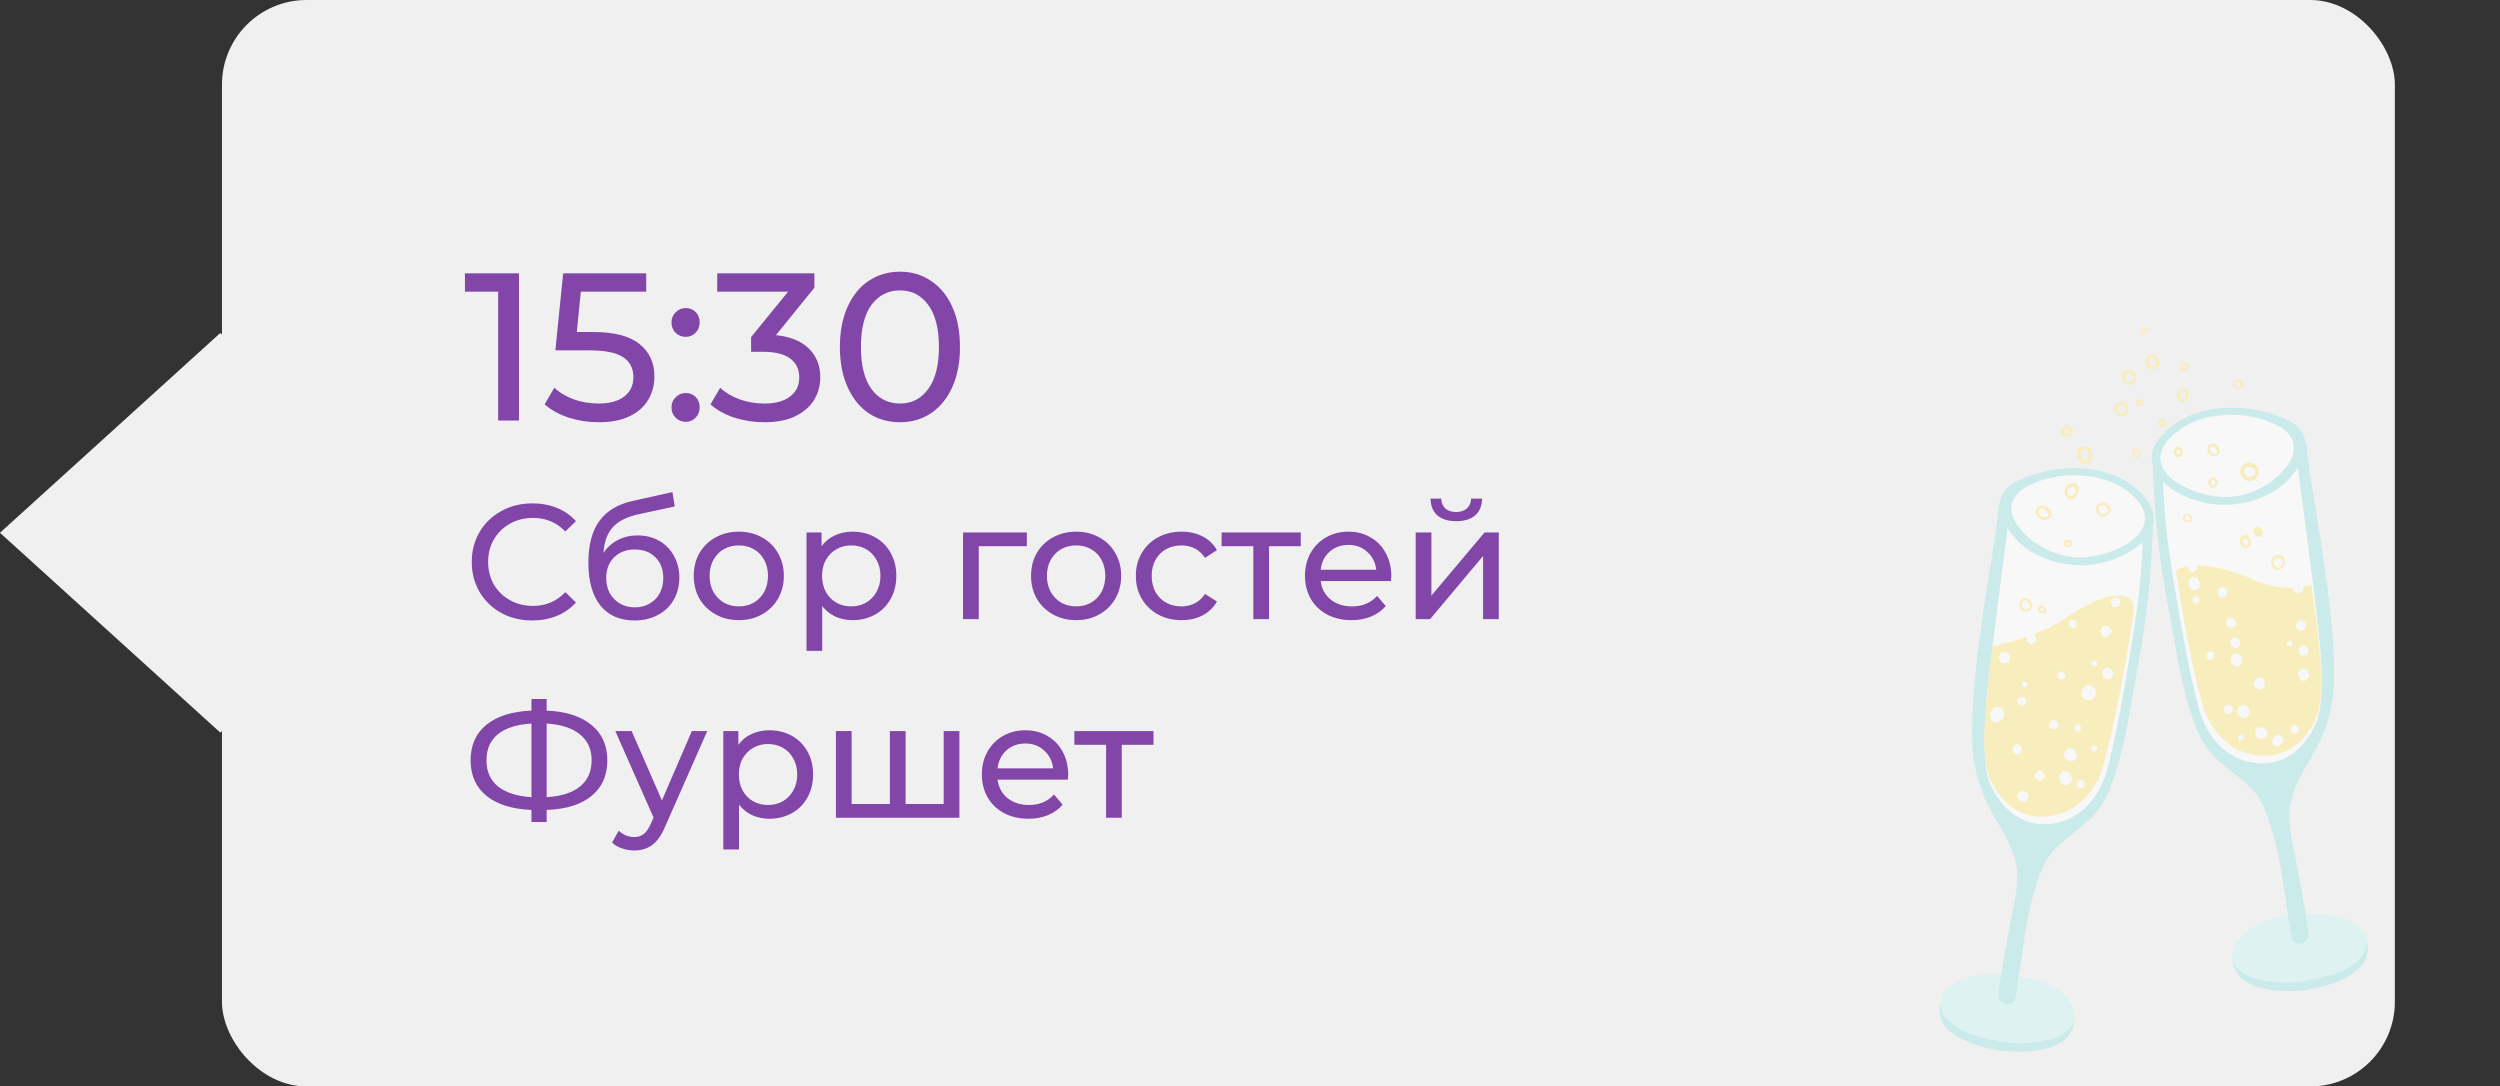 <?xml version="1.0" encoding="UTF-8"?> <svg xmlns="http://www.w3.org/2000/svg" width="214" height="93" viewBox="0 0 214 93" fill="none"><rect x="0" y="0" width="214" height="93" fill="#333333" stroke="none"/> <rect x="19" width="186" height="93" rx="7.247" fill="#F0F0F0"></rect> <path d="M44.424 23.4V36H42.642V24.966H39.798V23.4H44.424ZM50.78 28.422C52.58 28.422 53.9 28.764 54.74 29.448C55.592 30.12 56.018 31.044 56.018 32.22C56.018 32.964 55.838 33.636 55.478 34.236C55.13 34.824 54.596 35.292 53.876 35.64C53.168 35.976 52.292 36.144 51.248 36.144C50.36 36.144 49.502 36.012 48.674 35.748C47.846 35.472 47.162 35.094 46.622 34.614L47.45 33.192C47.882 33.6 48.434 33.93 49.106 34.182C49.778 34.422 50.486 34.542 51.23 34.542C52.178 34.542 52.91 34.344 53.426 33.948C53.954 33.54 54.218 32.988 54.218 32.292C54.218 31.536 53.93 30.966 53.354 30.582C52.778 30.186 51.794 29.988 50.402 29.988H47.54L48.206 23.4H55.316V24.966H49.718L49.376 28.422H50.78ZM58.704 28.836C58.368 28.836 58.08 28.722 57.84 28.494C57.6 28.254 57.48 27.954 57.48 27.594C57.48 27.246 57.6 26.958 57.84 26.73C58.08 26.49 58.368 26.37 58.704 26.37C59.04 26.37 59.322 26.484 59.55 26.712C59.778 26.94 59.892 27.234 59.892 27.594C59.892 27.954 59.772 28.254 59.532 28.494C59.304 28.722 59.028 28.836 58.704 28.836ZM58.704 36.108C58.368 36.108 58.08 35.994 57.84 35.766C57.6 35.526 57.48 35.226 57.48 34.866C57.48 34.518 57.6 34.23 57.84 34.002C58.08 33.762 58.368 33.642 58.704 33.642C59.04 33.642 59.322 33.756 59.55 33.984C59.778 34.212 59.892 34.506 59.892 34.866C59.892 35.226 59.772 35.526 59.532 35.766C59.304 35.994 59.028 36.108 58.704 36.108ZM66.418 28.692C67.654 28.812 68.596 29.196 69.244 29.844C69.892 30.48 70.216 31.296 70.216 32.292C70.216 33.012 70.036 33.666 69.676 34.254C69.316 34.83 68.776 35.292 68.056 35.64C67.348 35.976 66.478 36.144 65.446 36.144C64.546 36.144 63.682 36.012 62.854 35.748C62.026 35.472 61.348 35.094 60.82 34.614L61.648 33.192C62.08 33.6 62.632 33.93 63.304 34.182C63.976 34.422 64.69 34.542 65.446 34.542C66.382 34.542 67.108 34.344 67.624 33.948C68.152 33.552 68.416 33.006 68.416 32.31C68.416 31.614 68.158 31.074 67.642 30.69C67.126 30.306 66.346 30.114 65.302 30.114H64.294V28.854L67.462 24.966H61.396V23.4H69.712V24.624L66.418 28.692ZM77.043 36.144C76.047 36.144 75.159 35.892 74.379 35.388C73.611 34.872 73.005 34.128 72.561 33.156C72.117 32.184 71.895 31.032 71.895 29.7C71.895 28.368 72.117 27.216 72.561 26.244C73.005 25.272 73.611 24.534 74.379 24.03C75.159 23.514 76.047 23.256 77.043 23.256C78.027 23.256 78.903 23.514 79.671 24.03C80.451 24.534 81.063 25.272 81.507 26.244C81.951 27.216 82.173 28.368 82.173 29.7C82.173 31.032 81.951 32.184 81.507 33.156C81.063 34.128 80.451 34.872 79.671 35.388C78.903 35.892 78.027 36.144 77.043 36.144ZM77.043 34.542C78.051 34.542 78.855 34.128 79.455 33.3C80.067 32.472 80.373 31.272 80.373 29.7C80.373 28.128 80.067 26.928 79.455 26.1C78.855 25.272 78.051 24.858 77.043 24.858C76.023 24.858 75.207 25.272 74.595 26.1C73.995 26.928 73.695 28.128 73.695 29.7C73.695 31.272 73.995 32.472 74.595 33.3C75.207 34.128 76.023 34.542 77.043 34.542ZM45.562 53.112C44.582 53.112 43.695 52.897 42.902 52.468C42.118 52.029 41.502 51.432 41.054 50.676C40.606 49.911 40.382 49.052 40.382 48.1C40.382 47.148 40.606 46.294 41.054 45.538C41.502 44.773 42.123 44.175 42.916 43.746C43.709 43.307 44.596 43.088 45.576 43.088C46.341 43.088 47.041 43.219 47.676 43.48C48.311 43.732 48.852 44.11 49.3 44.614L48.39 45.496C47.653 44.721 46.733 44.334 45.632 44.334C44.904 44.334 44.246 44.497 43.658 44.824C43.07 45.151 42.608 45.603 42.272 46.182C41.945 46.751 41.782 47.391 41.782 48.1C41.782 48.809 41.945 49.453 42.272 50.032C42.608 50.601 43.07 51.049 43.658 51.376C44.246 51.703 44.904 51.866 45.632 51.866C46.724 51.866 47.643 51.474 48.39 50.69L49.3 51.572C48.852 52.076 48.306 52.459 47.662 52.72C47.027 52.981 46.327 53.112 45.562 53.112ZM54.58 45.832C55.27 45.832 55.886 45.986 56.428 46.294C56.969 46.602 57.389 47.031 57.688 47.582C57.996 48.123 58.15 48.744 58.15 49.444C58.15 50.163 57.986 50.802 57.66 51.362C57.342 51.913 56.89 52.342 56.302 52.65C55.723 52.958 55.06 53.112 54.314 53.112C53.054 53.112 52.078 52.683 51.388 51.824C50.706 50.956 50.366 49.738 50.366 48.17C50.366 46.649 50.678 45.459 51.304 44.6C51.929 43.732 52.886 43.158 54.174 42.878L57.562 42.122L57.758 43.354L54.636 44.026C53.665 44.241 52.942 44.605 52.466 45.118C51.99 45.631 51.719 46.369 51.654 47.33C51.971 46.854 52.382 46.485 52.886 46.224C53.39 45.963 53.954 45.832 54.58 45.832ZM54.342 51.992C54.818 51.992 55.238 51.885 55.602 51.67C55.975 51.455 56.264 51.161 56.47 50.788C56.675 50.405 56.778 49.971 56.778 49.486C56.778 48.749 56.554 48.156 56.106 47.708C55.658 47.26 55.07 47.036 54.342 47.036C53.614 47.036 53.021 47.26 52.564 47.708C52.116 48.156 51.892 48.749 51.892 49.486C51.892 49.971 51.994 50.405 52.2 50.788C52.414 51.161 52.708 51.455 53.082 51.67C53.455 51.885 53.875 51.992 54.342 51.992ZM63.247 53.084C62.51 53.084 61.847 52.921 61.259 52.594C60.671 52.267 60.209 51.819 59.873 51.25C59.547 50.671 59.383 50.018 59.383 49.29C59.383 48.562 59.547 47.913 59.873 47.344C60.209 46.765 60.671 46.317 61.259 46C61.847 45.673 62.51 45.51 63.247 45.51C63.985 45.51 64.643 45.673 65.221 46C65.809 46.317 66.267 46.765 66.593 47.344C66.929 47.913 67.097 48.562 67.097 49.29C67.097 50.018 66.929 50.671 66.593 51.25C66.267 51.819 65.809 52.267 65.221 52.594C64.643 52.921 63.985 53.084 63.247 53.084ZM63.247 51.908C63.723 51.908 64.148 51.801 64.521 51.586C64.904 51.362 65.203 51.054 65.417 50.662C65.632 50.261 65.739 49.803 65.739 49.29C65.739 48.777 65.632 48.324 65.417 47.932C65.203 47.531 64.904 47.223 64.521 47.008C64.148 46.793 63.723 46.686 63.247 46.686C62.771 46.686 62.342 46.793 61.959 47.008C61.586 47.223 61.287 47.531 61.063 47.932C60.849 48.324 60.741 48.777 60.741 49.29C60.741 49.803 60.849 50.261 61.063 50.662C61.287 51.054 61.586 51.362 61.959 51.586C62.342 51.801 62.771 51.908 63.247 51.908ZM72.972 45.51C73.691 45.51 74.335 45.669 74.904 45.986C75.473 46.303 75.917 46.747 76.234 47.316C76.561 47.885 76.724 48.543 76.724 49.29C76.724 50.037 76.561 50.699 76.234 51.278C75.917 51.847 75.473 52.291 74.904 52.608C74.335 52.925 73.691 53.084 72.972 53.084C72.44 53.084 71.95 52.981 71.502 52.776C71.063 52.571 70.69 52.272 70.382 51.88V55.716H69.038V45.58H70.326V46.756C70.625 46.345 71.003 46.037 71.46 45.832C71.917 45.617 72.421 45.51 72.972 45.51ZM72.86 51.908C73.336 51.908 73.761 51.801 74.134 51.586C74.517 51.362 74.815 51.054 75.03 50.662C75.254 50.261 75.366 49.803 75.366 49.29C75.366 48.777 75.254 48.324 75.03 47.932C74.815 47.531 74.517 47.223 74.134 47.008C73.761 46.793 73.336 46.686 72.86 46.686C72.393 46.686 71.969 46.798 71.586 47.022C71.213 47.237 70.914 47.54 70.69 47.932C70.475 48.324 70.368 48.777 70.368 49.29C70.368 49.803 70.475 50.261 70.69 50.662C70.905 51.054 71.203 51.362 71.586 51.586C71.969 51.801 72.393 51.908 72.86 51.908ZM87.897 46.756H83.781V53H82.436V45.58H87.897V46.756ZM92.122 53.084C91.385 53.084 90.722 52.921 90.134 52.594C89.546 52.267 89.084 51.819 88.748 51.25C88.422 50.671 88.258 50.018 88.258 49.29C88.258 48.562 88.422 47.913 88.748 47.344C89.084 46.765 89.546 46.317 90.134 46C90.722 45.673 91.385 45.51 92.122 45.51C92.86 45.51 93.518 45.673 94.096 46C94.684 46.317 95.142 46.765 95.468 47.344C95.804 47.913 95.972 48.562 95.972 49.29C95.972 50.018 95.804 50.671 95.468 51.25C95.142 51.819 94.684 52.267 94.096 52.594C93.518 52.921 92.86 53.084 92.122 53.084ZM92.122 51.908C92.598 51.908 93.023 51.801 93.396 51.586C93.779 51.362 94.078 51.054 94.292 50.662C94.507 50.261 94.614 49.803 94.614 49.29C94.614 48.777 94.507 48.324 94.292 47.932C94.078 47.531 93.779 47.223 93.396 47.008C93.023 46.793 92.598 46.686 92.122 46.686C91.646 46.686 91.217 46.793 90.834 47.008C90.461 47.223 90.162 47.531 89.938 47.932C89.724 48.324 89.616 48.777 89.616 49.29C89.616 49.803 89.724 50.261 89.938 50.662C90.162 51.054 90.461 51.362 90.834 51.586C91.217 51.801 91.646 51.908 92.122 51.908ZM101.147 53.084C100.391 53.084 99.714 52.921 99.117 52.594C98.529 52.267 98.067 51.819 97.731 51.25C97.395 50.671 97.227 50.018 97.227 49.29C97.227 48.562 97.395 47.913 97.731 47.344C98.067 46.765 98.529 46.317 99.117 46C99.714 45.673 100.391 45.51 101.147 45.51C101.819 45.51 102.416 45.645 102.939 45.916C103.471 46.187 103.882 46.579 104.171 47.092L103.149 47.75C102.916 47.395 102.626 47.129 102.281 46.952C101.936 46.775 101.553 46.686 101.133 46.686C100.648 46.686 100.209 46.793 99.817 47.008C99.434 47.223 99.131 47.531 98.907 47.932C98.692 48.324 98.585 48.777 98.585 49.29C98.585 49.813 98.692 50.275 98.907 50.676C99.131 51.068 99.434 51.371 99.817 51.586C100.209 51.801 100.648 51.908 101.133 51.908C101.553 51.908 101.936 51.819 102.281 51.642C102.626 51.465 102.916 51.199 103.149 50.844L104.171 51.488C103.882 52.001 103.471 52.398 102.939 52.678C102.416 52.949 101.819 53.084 101.147 53.084ZM111.345 46.756H108.629V53H107.285V46.756H104.569V45.58H111.345V46.756ZM119.098 49.332C119.098 49.435 119.088 49.57 119.07 49.738H113.05C113.134 50.391 113.418 50.919 113.904 51.32C114.398 51.712 115.01 51.908 115.738 51.908C116.624 51.908 117.338 51.609 117.88 51.012L118.622 51.88C118.286 52.272 117.866 52.571 117.362 52.776C116.867 52.981 116.312 53.084 115.696 53.084C114.912 53.084 114.216 52.925 113.61 52.608C113.003 52.281 112.532 51.829 112.196 51.25C111.869 50.671 111.706 50.018 111.706 49.29C111.706 48.571 111.864 47.923 112.182 47.344C112.508 46.765 112.952 46.317 113.512 46C114.081 45.673 114.72 45.51 115.43 45.51C116.139 45.51 116.769 45.673 117.32 46C117.88 46.317 118.314 46.765 118.622 47.344C118.939 47.923 119.098 48.585 119.098 49.332ZM115.43 46.644C114.786 46.644 114.244 46.84 113.806 47.232C113.376 47.624 113.124 48.137 113.05 48.772H117.81C117.735 48.147 117.478 47.638 117.04 47.246C116.61 46.845 116.074 46.644 115.43 46.644ZM121.183 45.58H122.527V50.984L127.077 45.58H128.295V53H126.951V47.596L122.415 53H121.183V45.58ZM124.655 44.614C123.964 44.614 123.427 44.451 123.045 44.124C122.662 43.788 122.466 43.307 122.457 42.682H123.367C123.376 43.027 123.493 43.307 123.717 43.522C123.95 43.727 124.258 43.83 124.641 43.83C125.023 43.83 125.331 43.727 125.565 43.522C125.798 43.307 125.919 43.027 125.929 42.682H126.867C126.857 43.307 126.657 43.788 126.265 44.124C125.873 44.451 125.336 44.614 124.655 44.614ZM51.988 65.086C51.988 66.383 51.535 67.401 50.63 68.138C49.725 68.875 48.446 69.272 46.794 69.328V70.364H45.492V69.328C43.84 69.263 42.557 68.861 41.642 68.124C40.737 67.387 40.284 66.374 40.284 65.086C40.284 63.789 40.737 62.771 41.642 62.034C42.557 61.297 43.84 60.895 45.492 60.83V59.836H46.794V60.83C48.437 60.895 49.711 61.301 50.616 62.048C51.531 62.785 51.988 63.798 51.988 65.086ZM46.794 68.236C48.045 68.161 48.997 67.858 49.65 67.326C50.313 66.785 50.644 66.033 50.644 65.072C50.644 64.129 50.308 63.392 49.636 62.86C48.973 62.319 48.026 62.011 46.794 61.936V68.236ZM41.642 65.086C41.642 66.038 41.973 66.785 42.636 67.326C43.308 67.858 44.26 68.161 45.492 68.236V61.936C44.241 62.011 43.285 62.314 42.622 62.846C41.969 63.378 41.642 64.125 41.642 65.086ZM60.539 62.58L56.941 70.742C56.624 71.498 56.25 72.03 55.821 72.338C55.401 72.646 54.892 72.8 54.295 72.8C53.931 72.8 53.576 72.739 53.231 72.618C52.895 72.506 52.615 72.338 52.391 72.114L52.965 71.106C53.348 71.47 53.791 71.652 54.295 71.652C54.622 71.652 54.892 71.563 55.107 71.386C55.331 71.218 55.532 70.924 55.709 70.504L55.947 69.986L52.671 62.58H54.071L56.661 68.516L59.223 62.58H60.539ZM65.849 62.51C66.568 62.51 67.212 62.669 67.781 62.986C68.35 63.303 68.794 63.747 69.111 64.316C69.438 64.885 69.601 65.543 69.601 66.29C69.601 67.037 69.438 67.699 69.111 68.278C68.794 68.847 68.35 69.291 67.781 69.608C67.212 69.925 66.568 70.084 65.849 70.084C65.317 70.084 64.827 69.981 64.379 69.776C63.94 69.571 63.567 69.272 63.259 68.88V72.716H61.915V62.58H63.203V63.756C63.502 63.345 63.88 63.037 64.337 62.832C64.794 62.617 65.298 62.51 65.849 62.51ZM65.737 68.908C66.213 68.908 66.638 68.801 67.011 68.586C67.394 68.362 67.692 68.054 67.907 67.662C68.131 67.261 68.243 66.803 68.243 66.29C68.243 65.777 68.131 65.324 67.907 64.932C67.692 64.531 67.394 64.223 67.011 64.008C66.638 63.793 66.213 63.686 65.737 63.686C65.27 63.686 64.846 63.798 64.463 64.022C64.09 64.237 63.791 64.54 63.567 64.932C63.352 65.324 63.245 65.777 63.245 66.29C63.245 66.803 63.352 67.261 63.567 67.662C63.782 68.054 64.08 68.362 64.463 68.586C64.846 68.801 65.27 68.908 65.737 68.908ZM82.124 62.58V70H71.554V62.58H72.898V68.824H76.174V62.58H77.518V68.824H80.78V62.58H82.124ZM91.439 66.332C91.439 66.435 91.43 66.57 91.411 66.738H85.391C85.475 67.391 85.76 67.919 86.245 68.32C86.74 68.712 87.351 68.908 88.079 68.908C88.966 68.908 89.68 68.609 90.221 68.012L90.963 68.88C90.627 69.272 90.207 69.571 89.703 69.776C89.209 69.981 88.653 70.084 88.037 70.084C87.253 70.084 86.558 69.925 85.951 69.608C85.345 69.281 84.873 68.829 84.537 68.25C84.211 67.671 84.047 67.018 84.047 66.29C84.047 65.571 84.206 64.923 84.523 64.344C84.85 63.765 85.293 63.317 85.853 63C86.423 62.673 87.062 62.51 87.771 62.51C88.481 62.51 89.111 62.673 89.661 63C90.221 63.317 90.655 63.765 90.963 64.344C91.281 64.923 91.439 65.585 91.439 66.332ZM87.771 63.644C87.127 63.644 86.586 63.84 86.147 64.232C85.718 64.624 85.466 65.137 85.391 65.772H90.151C90.077 65.147 89.82 64.638 89.381 64.246C88.952 63.845 88.415 63.644 87.771 63.644ZM98.74 63.756H96.024V70H94.68V63.756H91.964V62.58H98.74V63.756Z" fill="#8245A8"></path> <rect width="25.448" height="25.448" transform="matrix(0.741 0.672 -0.741 0.672 18.855 28.505)" fill="#F0F0F0"></rect> <mask id="mask0" mask-type="alpha" maskUnits="userSpaceOnUse" x="19" y="0" width="186" height="93"> <rect x="19" width="186" height="93" rx="7.247" fill="#F0F0F0" fill-opacity="0.5"></rect> </mask> <g mask="url(#mask0)"> <path d="M198.722 78.749C199.405 78.787 200.078 78.939 200.711 79.198C201.524 79.53 202.355 79.804 202.606 80.59C202.691 80.927 202.702 81.278 202.638 81.62C202.575 81.962 202.438 82.286 202.238 82.57C201.201 83.917 198.731 84.55 197.429 84.739C196.391 84.883 193.903 84.977 192.377 84.115C191.954 83.887 191.608 83.538 191.383 83.114C191.157 82.69 191.062 82.208 191.11 81.73C191.559 80.419 193.302 79.593 194.784 79.202C196.082 78.946 197.399 78.794 198.722 78.749V78.749Z" fill="#A5E5E5"></path> <path d="M198.439 78.223C199.172 78.233 199.9 78.357 200.594 78.591C201.412 78.928 202.642 79.579 202.597 80.644C202.494 83.109 198.556 83.787 196.728 84.052C195.12 84.281 190.297 83.958 191.231 81.169C191.681 79.862 193.185 78.987 194.667 78.6C195.911 78.367 197.173 78.24 198.439 78.223V78.223Z" fill="#CBF4F4"></path> <path d="M184.769 38.418C188.613 37.911 192.457 37.358 196.306 36.855C197.051 36.757 197.402 37.691 197.46 38.247C197.761 41.198 198.358 44.247 198.78 47.09C199.324 50.781 199.867 54.629 199.782 58.365C199.735 60.001 199.375 61.612 198.722 63.112C197.99 64.814 196.84 66.255 196.243 68.052C195.61 69.933 196.207 71.959 196.566 73.827C196.926 75.695 197.339 77.904 197.604 79.835C197.638 80.002 197.617 80.175 197.543 80.329C197.469 80.482 197.347 80.607 197.195 80.684C197.116 80.736 197.026 80.771 196.933 80.787C196.839 80.804 196.743 80.801 196.651 80.779C196.559 80.757 196.472 80.717 196.395 80.66C196.319 80.604 196.255 80.532 196.207 80.45C195.453 76.467 195.309 72.56 193.688 68.874C192.942 67.194 190.814 66.076 189.503 64.738C188.542 63.75 188.155 62.789 187.706 61.504C186.624 58.469 186.26 55.33 185.645 52.186C184.801 47.87 184.337 43.489 184.258 39.092C184.253 38.938 184.301 38.787 184.395 38.664C184.488 38.542 184.62 38.455 184.769 38.418V38.418Z" fill="#A5E5E5"></path> <path d="M196.616 39.415C196.616 39.415 198.116 50.687 198.372 53.04C198.735 56.466 199.054 60.171 198.183 62.066C197.312 63.961 195.565 65.726 192.812 65.277C190.059 64.828 188.744 62.398 188.322 60.992C187.293 57.449 186.175 50.633 185.587 46.578C185.26 44.07 185.11 41.544 185.138 39.015L196.239 38.62L196.616 39.415Z" fill="white"></path> <path d="M185.057 37.255C187.621 34.386 192.583 34.367 195.834 35.971C198.08 37.075 197.478 39.15 196.158 40.767C194.837 42.383 192.444 43.219 190.356 43.219C186.907 43.219 182.219 40.425 185.057 37.255Z" fill="#A5E5E5"></path> <path d="M185.645 37.601C187.89 35.104 192.314 34.965 195.076 36.492C196.486 37.269 196.917 38.647 195.466 40.264C194.848 40.952 194.098 41.51 193.26 41.902C192.422 42.295 191.514 42.515 190.589 42.55C187.59 42.55 183.18 40.362 185.645 37.601Z" fill="white"></path> <path d="M197.842 50.062C198.003 51.297 198.196 52.429 198.259 52.963C198.632 56.246 199.041 59.749 198.201 61.558C197.361 63.368 195.646 65.07 192.978 64.63C190.311 64.19 189 61.846 188.596 60.498C187.603 57.18 186.867 52.752 186.26 48.823C186.26 48.823 188.012 47.476 192.889 49.622C195.709 50.88 197.842 50.062 197.842 50.062Z" fill="#FFE988"></path> <path d="M193.472 62.25C193.552 62.24 193.634 62.247 193.711 62.27C193.788 62.293 193.86 62.332 193.921 62.385C194.003 62.455 194.058 62.552 194.077 62.658C194.097 62.764 194.08 62.873 194.029 62.968C194.005 63.045 193.959 63.114 193.897 63.166C193.835 63.217 193.759 63.25 193.679 63.26C193.593 63.268 193.506 63.258 193.424 63.23C193.342 63.202 193.266 63.158 193.203 63.099C193.131 63.036 193.08 62.955 193.054 62.864C193.028 62.773 193.03 62.676 193.059 62.586C193.087 62.495 193.142 62.416 193.215 62.356C193.289 62.296 193.378 62.259 193.472 62.25V62.25Z" fill="white"></path> <path d="M191.932 60.386C192.012 60.368 192.095 60.372 192.174 60.395C192.253 60.419 192.324 60.462 192.381 60.521C192.486 60.62 192.547 60.756 192.551 60.9C192.556 61.044 192.502 61.184 192.404 61.289C192.291 61.531 191.954 61.5 191.788 61.352C191.72 61.311 191.662 61.256 191.619 61.19C191.575 61.124 191.547 61.048 191.537 60.97C191.52 60.906 191.518 60.838 191.529 60.773C191.541 60.707 191.566 60.645 191.603 60.589C191.641 60.534 191.689 60.488 191.746 60.453C191.803 60.418 191.866 60.395 191.932 60.386Z" fill="white"></path> <path d="M192.978 58.347C193.005 58.278 193.047 58.215 193.1 58.163V58.163C193.134 58.115 193.179 58.075 193.231 58.045C193.283 58.016 193.341 57.998 193.4 57.993C193.496 57.986 193.591 58.011 193.672 58.063C193.753 58.114 193.815 58.191 193.85 58.28C193.896 58.428 193.888 58.587 193.827 58.729C193.594 59.313 192.731 58.909 192.978 58.347Z" fill="white"></path> <path d="M191.833 56.138C191.87 56.193 191.9 56.251 191.923 56.313C191.947 56.369 191.959 56.428 191.959 56.488C191.959 56.549 191.947 56.608 191.923 56.663C191.915 56.731 191.892 56.796 191.855 56.853C191.819 56.91 191.769 56.958 191.712 56.994C191.654 57.029 191.588 57.051 191.521 57.057C191.453 57.064 191.385 57.055 191.321 57.032C191.222 56.977 191.132 56.906 191.056 56.821C190.971 56.674 190.939 56.503 190.967 56.336C190.986 56.244 191.031 56.16 191.097 56.093C191.162 56.027 191.246 55.98 191.337 55.96C191.428 55.939 191.523 55.945 191.611 55.976C191.699 56.008 191.776 56.064 191.833 56.138V56.138Z" fill="white"></path> <path d="M191.734 54.854C191.757 54.922 191.757 54.996 191.734 55.065C191.748 55.127 191.743 55.192 191.72 55.251C191.697 55.31 191.657 55.361 191.604 55.397C191.543 55.435 191.474 55.457 191.403 55.463C191.332 55.468 191.261 55.457 191.195 55.429C191.129 55.401 191.07 55.358 191.025 55.304C190.979 55.249 190.946 55.184 190.931 55.114C190.905 55.048 190.898 54.976 190.911 54.907C190.924 54.837 190.955 54.772 191.002 54.719C191.054 54.667 191.117 54.628 191.188 54.605C191.258 54.583 191.332 54.579 191.404 54.592C191.476 54.605 191.544 54.636 191.602 54.682C191.66 54.727 191.705 54.786 191.734 54.854V54.854Z" fill="white"></path> <path d="M191.227 53.026L191.294 53.066L191.335 53.111C191.335 53.111 191.366 53.152 191.375 53.17C191.387 53.194 191.396 53.22 191.402 53.246C191.402 53.246 191.402 53.282 191.402 53.3C191.4 53.309 191.4 53.318 191.402 53.327C191.405 53.387 191.396 53.447 191.375 53.503C191.354 53.559 191.322 53.611 191.281 53.655L191.196 53.727H191.155H191.124H191.079H191.034C190.989 53.731 190.944 53.731 190.899 53.727C190.837 53.716 190.779 53.692 190.727 53.656C190.676 53.62 190.633 53.574 190.601 53.519C190.57 53.465 190.551 53.404 190.546 53.342C190.54 53.279 190.549 53.216 190.571 53.157C190.593 53.099 190.627 53.045 190.672 53.002C190.717 52.958 190.771 52.924 190.83 52.903C190.889 52.883 190.952 52.875 191.015 52.882C191.077 52.888 191.137 52.908 191.191 52.941L191.227 53.026Z" fill="white"></path> <path d="M189.875 50.907C189.847 50.84 189.832 50.768 189.832 50.696C189.832 50.623 189.847 50.551 189.875 50.484C189.903 50.422 189.946 50.368 190.002 50.327C190.057 50.287 190.122 50.262 190.19 50.255V50.255C190.299 50.254 190.404 50.293 190.487 50.364C190.57 50.435 190.623 50.534 190.639 50.642C190.641 50.652 190.641 50.663 190.639 50.673C190.649 50.733 190.644 50.794 190.626 50.852C190.607 50.91 190.574 50.963 190.531 51.005C190.496 51.062 190.446 51.108 190.387 51.137C190.327 51.167 190.26 51.179 190.194 51.172C190.124 51.156 190.058 51.124 190.002 51.078C189.947 51.032 189.903 50.973 189.875 50.907Z" fill="white"></path> <path d="M196.993 57.301C197.099 57.253 197.218 57.244 197.329 57.276C197.441 57.307 197.538 57.376 197.604 57.472C197.663 57.555 197.692 57.656 197.687 57.758C197.681 57.86 197.641 57.957 197.572 58.033C197.543 58.11 197.49 58.177 197.422 58.224C197.354 58.271 197.273 58.296 197.191 58.296C197.108 58.296 197.027 58.271 196.959 58.224C196.891 58.177 196.838 58.11 196.809 58.033L196.733 57.889C196.71 57.834 196.699 57.774 196.7 57.714C196.701 57.654 196.714 57.595 196.739 57.54C196.763 57.486 196.798 57.436 196.842 57.395C196.885 57.354 196.937 57.322 196.993 57.301Z" fill="white"></path> <path d="M196.858 55.397L196.903 55.357C196.935 55.324 196.973 55.298 197.015 55.28V55.28C197.085 55.257 197.16 55.25 197.233 55.262C197.306 55.274 197.374 55.303 197.433 55.348V55.348C197.484 55.389 197.526 55.441 197.555 55.501C197.584 55.56 197.599 55.625 197.6 55.691C197.601 55.758 197.587 55.823 197.56 55.883C197.533 55.943 197.492 55.996 197.442 56.039V56.039C197.392 56.075 197.334 56.099 197.274 56.109C197.213 56.12 197.151 56.118 197.092 56.102C197.013 56.093 196.94 56.058 196.884 56.001C196.829 55.945 196.794 55.871 196.786 55.792C196.784 55.758 196.784 55.723 196.786 55.689C196.779 55.638 196.781 55.586 196.793 55.536C196.805 55.486 196.828 55.439 196.858 55.397V55.397Z" fill="white"></path> <path d="M197.28 53.785V53.812C197.268 53.839 197.253 53.864 197.235 53.888C197.203 53.924 197.164 53.952 197.121 53.972C197.077 53.991 197.03 54.001 196.982 54.001C196.934 54.001 196.887 53.991 196.843 53.972C196.799 53.952 196.76 53.924 196.728 53.888C196.671 53.852 196.624 53.803 196.59 53.745C196.556 53.687 196.537 53.622 196.533 53.555C196.53 53.488 196.542 53.421 196.57 53.359C196.597 53.298 196.639 53.244 196.691 53.203C196.744 53.161 196.806 53.132 196.872 53.118C196.937 53.105 197.005 53.108 197.07 53.126C197.135 53.145 197.194 53.178 197.243 53.224C197.292 53.27 197.33 53.327 197.352 53.39C197.379 53.443 197.393 53.501 197.393 53.56C197.393 53.62 197.379 53.678 197.352 53.731C197.332 53.754 197.308 53.772 197.28 53.785V53.785Z" fill="white"></path> <path d="M196.248 50.224C196.245 50.185 196.245 50.146 196.248 50.107C196.237 49.988 196.274 49.87 196.35 49.778C196.427 49.686 196.537 49.628 196.656 49.618C196.775 49.607 196.894 49.644 196.986 49.721C197.077 49.797 197.135 49.907 197.146 50.026C197.169 50.098 197.186 50.172 197.195 50.246C197.202 50.32 197.19 50.395 197.161 50.463C197.132 50.531 197.087 50.591 197.029 50.637C196.985 50.696 196.926 50.743 196.858 50.772C196.768 50.805 196.669 50.805 196.579 50.772C196.488 50.739 196.412 50.675 196.364 50.592C196.317 50.543 196.283 50.482 196.265 50.417C196.247 50.351 196.246 50.282 196.261 50.215L196.248 50.224Z" fill="white"></path> <path d="M195.96 54.854C196.001 54.841 196.044 54.842 196.085 54.855C196.125 54.869 196.16 54.895 196.185 54.93C196.216 54.972 196.234 55.022 196.239 55.074C196.242 55.123 196.232 55.172 196.208 55.215C196.184 55.258 196.149 55.293 196.105 55.316C196.062 55.339 196.012 55.349 195.964 55.344C195.915 55.339 195.868 55.32 195.83 55.289C195.682 55.164 195.74 54.858 195.96 54.854Z" fill="white"></path> <path d="M195.345 63.031C195.405 63.104 195.442 63.192 195.453 63.285C195.465 63.378 195.449 63.472 195.408 63.557C195.353 63.659 195.262 63.736 195.152 63.772C195.103 63.828 195.042 63.871 194.972 63.898C194.894 63.925 194.809 63.92 194.733 63.886C194.658 63.852 194.599 63.79 194.568 63.714C194.51 63.578 194.5 63.427 194.541 63.285C194.582 63.144 194.671 63.02 194.793 62.937C194.879 62.878 194.985 62.855 195.088 62.873C195.191 62.89 195.283 62.947 195.345 63.031Z" fill="white"></path> <path d="M196.795 62.462V62.434C196.795 62.434 196.8 62.42 196.795 62.462Z" fill="white"></path> <path d="M196.149 62.164C196.184 62.124 196.228 62.091 196.278 62.07C196.327 62.048 196.381 62.038 196.435 62.041C196.489 62.043 196.542 62.057 196.589 62.082C196.637 62.108 196.678 62.144 196.71 62.187C196.724 62.206 196.735 62.227 196.742 62.25C196.777 62.304 196.796 62.369 196.795 62.434C196.795 62.47 196.795 62.582 196.795 62.582C196.768 62.654 196.718 62.714 196.652 62.753C196.591 62.799 196.517 62.825 196.441 62.825C196.364 62.825 196.29 62.799 196.23 62.753L196.203 62.726C196.131 62.66 196.086 62.569 196.078 62.472C196.07 62.375 196.098 62.278 196.158 62.2L196.149 62.164Z" fill="white"></path> <path d="M188.012 51.055C188.058 51.062 188.101 51.08 188.14 51.106C188.178 51.133 188.209 51.168 188.232 51.209C188.254 51.249 188.267 51.295 188.27 51.341C188.272 51.388 188.264 51.434 188.245 51.477V51.477C188.151 51.737 187.796 51.666 187.702 51.45C187.682 51.413 187.673 51.371 187.675 51.329V51.329C187.643 51.122 187.85 51.019 188.012 51.055Z" fill="white"></path> <path d="M188.254 49.797C188.296 49.895 188.307 50.003 188.286 50.107C188.28 50.2 188.246 50.29 188.187 50.362C188.128 50.435 188.048 50.488 187.959 50.513C187.869 50.538 187.773 50.535 187.685 50.503C187.597 50.471 187.522 50.413 187.468 50.336C187.419 50.285 187.382 50.223 187.361 50.156C187.34 50.088 187.335 50.016 187.347 49.946C187.349 49.925 187.349 49.904 187.347 49.883V49.883C187.336 49.762 187.373 49.642 187.45 49.55C187.527 49.456 187.638 49.398 187.758 49.386C187.878 49.375 187.998 49.412 188.091 49.489C188.184 49.566 188.243 49.677 188.254 49.797V49.797Z" fill="white"></path> <path d="M187.76 48.176C187.86 48.201 187.948 48.262 188.004 48.349C188.061 48.435 188.083 48.539 188.066 48.641C188.049 48.742 187.994 48.834 187.912 48.897C187.831 48.96 187.728 48.989 187.626 48.98C187.525 48.956 187.438 48.894 187.381 48.808C187.325 48.722 187.303 48.617 187.32 48.516C187.337 48.414 187.392 48.322 187.473 48.26C187.555 48.197 187.658 48.167 187.76 48.176V48.176Z" fill="white"></path> <path d="M189.503 55.977C189.522 56.035 189.529 56.096 189.524 56.157C189.518 56.218 189.5 56.277 189.471 56.331C189.446 56.387 189.404 56.433 189.352 56.465C189.3 56.496 189.239 56.511 189.178 56.507C189.117 56.503 189.059 56.481 189.011 56.443C188.963 56.405 188.928 56.354 188.91 56.295C188.886 56.237 188.868 56.177 188.856 56.116C188.847 55.765 189.39 55.599 189.503 55.977Z" fill="white"></path> <path d="M190.814 60.337C190.916 60.355 191.007 60.413 191.067 60.498C191.127 60.583 191.151 60.688 191.133 60.79C191.115 60.893 191.057 60.984 190.972 61.044C190.887 61.104 190.782 61.127 190.679 61.109C190.577 61.091 190.486 61.034 190.426 60.949C190.366 60.864 190.342 60.758 190.36 60.656C190.378 60.553 190.436 60.462 190.521 60.402C190.606 60.343 190.711 60.319 190.814 60.337V60.337Z" fill="white"></path> <path d="M191.865 62.901C191.928 62.917 191.983 62.956 192.018 63.011C192.054 63.066 192.068 63.132 192.057 63.196C192.046 63.261 192.012 63.318 191.96 63.359C191.909 63.399 191.844 63.418 191.779 63.413C191.716 63.397 191.661 63.358 191.626 63.303C191.59 63.248 191.576 63.182 191.587 63.118C191.598 63.053 191.632 62.996 191.684 62.955C191.735 62.915 191.8 62.896 191.865 62.901V62.901Z" fill="white"></path> <path d="M169.95 83.922C169.266 83.975 168.594 84.139 167.961 84.407C167.148 84.743 166.317 85.022 166.07 85.808C165.987 86.145 165.978 86.495 166.042 86.836C166.106 87.177 166.243 87.5 166.443 87.784C167.485 89.131 169.959 89.755 171.262 89.939C172.299 90.083 174.787 90.164 176.309 89.297C176.732 89.069 177.078 88.721 177.302 88.296C177.527 87.872 177.62 87.39 177.571 86.912C177.122 85.601 175.375 84.779 173.889 84.393C172.59 84.133 171.273 83.976 169.95 83.922V83.922Z" fill="#A5E5E5"></path> <path d="M170.229 83.419C169.495 83.434 168.768 83.561 168.073 83.796C167.26 84.137 166.03 84.793 166.079 85.857C166.187 88.318 170.152 89.001 171.962 89.248C173.57 89.472 178.388 89.131 177.45 86.347C177.001 85.035 175.487 84.169 174.001 83.787C172.756 83.558 171.494 83.435 170.229 83.419V83.419Z" fill="#CBF4F4"></path> <path d="M183.773 43.573C179.924 43.075 176.08 42.541 172.227 42.047C171.477 41.952 171.131 42.886 171.078 43.443C170.79 46.393 170.179 49.443 169.789 52.285C169.254 55.981 168.729 59.834 168.823 63.566C168.874 65.202 169.24 66.814 169.901 68.312C170.637 70.01 171.787 71.456 172.393 73.225C173.031 75.107 172.443 77.127 172.088 79.004C171.733 80.882 171.329 83.082 171.069 85.013C171.034 85.18 171.056 85.353 171.131 85.506C171.206 85.658 171.329 85.782 171.482 85.857C171.561 85.909 171.65 85.945 171.743 85.961C171.837 85.978 171.932 85.976 172.025 85.954C172.117 85.933 172.204 85.893 172.281 85.837C172.357 85.781 172.421 85.71 172.47 85.628C173.206 81.64 173.327 77.729 174.948 74.042C175.689 72.363 177.818 71.231 179.12 69.888C180.081 68.9 180.467 67.935 180.917 66.655C181.99 63.611 182.34 60.476 182.951 57.324C183.779 53.006 184.23 48.625 184.298 44.229C184.297 44.077 184.244 43.929 184.149 43.81C184.054 43.691 183.921 43.608 183.773 43.573Z" fill="#A5E5E5"></path> <path d="M171.926 44.62C171.926 44.62 170.462 55.887 170.215 58.244C169.861 61.684 169.555 65.375 170.435 67.266C171.316 69.156 173.067 70.93 175.824 70.477C178.581 70.023 179.866 67.585 180.288 66.175C181.303 62.627 182.398 55.81 182.982 51.755C183.307 49.246 183.457 46.718 183.431 44.188L172.295 43.829L171.926 44.62Z" fill="white"></path> <path d="M183.481 42.41C180.903 39.55 175.941 39.545 172.703 41.162C170.458 42.276 171.064 44.346 172.389 45.958C173.714 47.57 176.112 48.401 178.2 48.392C181.644 48.378 186.323 45.576 183.481 42.41Z" fill="#A5E5E5"></path> <path d="M182.892 42.761C180.647 40.268 176.21 40.147 173.462 41.678C172.052 42.464 171.625 43.843 173.08 45.45C173.7 46.138 174.452 46.694 175.292 47.084C176.131 47.475 177.041 47.692 177.966 47.723C180.961 47.714 185.367 45.518 182.892 42.761Z" fill="white"></path> <path d="M170.575 55.334C170.413 56.574 170.283 57.58 170.224 58.118C169.861 61.406 169.546 64.962 170.39 66.776C171.235 68.591 172.941 70.279 175.622 69.83C178.303 69.381 179.592 67.032 179.996 65.681C180.975 62.367 182.524 53.852 182.636 52.159C182.731 50.74 180.777 50.161 176.799 52.927C174.54 54.499 170.575 55.334 170.575 55.334Z" fill="#FFE988"></path> <path d="M176.83 66.022C176.92 66.03 177.005 66.062 177.079 66.114C177.152 66.166 177.21 66.237 177.248 66.318C177.329 66.418 177.371 66.544 177.364 66.673C177.355 66.762 177.323 66.848 177.27 66.92C177.27 66.96 177.117 67.1 177.162 67.041C177.125 67.088 177.078 67.126 177.025 67.154C176.973 67.182 176.915 67.199 176.856 67.204C176.796 67.21 176.737 67.203 176.68 67.185C176.623 67.167 176.57 67.138 176.525 67.1V67.1C176.461 67.046 176.409 66.981 176.372 66.907V66.907C176.311 66.765 176.281 66.612 176.287 66.458C176.305 66.329 176.371 66.213 176.472 66.132C176.573 66.051 176.701 66.012 176.83 66.022V66.022Z" fill="white"></path> <path d="M176.785 64.899C176.736 64.838 176.702 64.766 176.685 64.689C176.667 64.612 176.668 64.532 176.685 64.456C176.703 64.379 176.738 64.307 176.787 64.245C176.836 64.184 176.898 64.134 176.969 64.1C177.037 64.069 177.11 64.053 177.184 64.053C177.259 64.053 177.332 64.069 177.4 64.1C177.467 64.13 177.527 64.175 177.576 64.231C177.625 64.287 177.662 64.352 177.683 64.423V64.423C177.695 64.442 177.706 64.461 177.715 64.482C177.755 64.557 177.774 64.641 177.768 64.727C177.763 64.812 177.733 64.893 177.683 64.962C177.632 65.031 177.563 65.084 177.484 65.115C177.404 65.146 177.318 65.154 177.234 65.137C177.147 65.132 177.062 65.108 176.984 65.067C176.907 65.025 176.839 64.969 176.785 64.899V64.899Z" fill="white"></path> <path d="M177.625 62.555C177.579 62.504 177.549 62.441 177.538 62.374C177.527 62.306 177.535 62.236 177.562 62.173C177.593 62.117 177.641 62.073 177.699 62.045C177.757 62.018 177.823 62.009 177.886 62.02C177.949 62.031 178.007 62.062 178.053 62.107C178.098 62.153 178.128 62.211 178.138 62.275C178.148 62.338 178.139 62.403 178.111 62.461C178.083 62.519 178.037 62.566 177.981 62.597C177.925 62.628 177.86 62.64 177.796 62.633C177.732 62.625 177.673 62.598 177.625 62.555Z" fill="white"></path> <path d="M178.222 59.124C178.26 59.036 178.31 58.953 178.37 58.877C178.452 58.766 178.574 58.692 178.71 58.67C178.846 58.648 178.985 58.681 179.098 58.761C179.197 58.821 179.279 58.907 179.333 59.01C179.387 59.113 179.412 59.228 179.405 59.345C179.398 59.461 179.359 59.573 179.293 59.668C179.227 59.764 179.136 59.84 179.03 59.888C178.956 59.92 178.876 59.937 178.795 59.937C178.714 59.937 178.633 59.92 178.559 59.888C178.485 59.874 178.416 59.841 178.358 59.793C178.3 59.745 178.255 59.684 178.227 59.614C178.182 59.478 178.182 59.332 178.227 59.196L178.222 59.124Z" fill="white"></path> <path d="M179.233 56.538C179.297 56.534 179.36 56.555 179.411 56.595C179.461 56.636 179.494 56.694 179.504 56.757C179.514 56.821 179.5 56.886 179.465 56.94C179.43 56.994 179.376 57.033 179.313 57.05C179.249 57.053 179.185 57.033 179.135 56.992C179.085 56.952 179.052 56.894 179.042 56.83C179.031 56.767 179.045 56.701 179.081 56.647C179.116 56.593 179.17 56.554 179.233 56.538V56.538Z" fill="white"></path> <path d="M179.875 54.355C179.824 54.26 179.797 54.154 179.797 54.045C179.797 53.938 179.824 53.831 179.875 53.736C179.945 53.647 180.044 53.586 180.154 53.561C180.264 53.537 180.38 53.551 180.481 53.601C180.586 53.646 180.669 53.729 180.715 53.833C180.761 53.937 180.766 54.055 180.728 54.162C180.694 54.246 180.634 54.317 180.557 54.364C180.529 54.406 180.496 54.444 180.458 54.477C180.415 54.514 180.363 54.541 180.307 54.555C180.251 54.569 180.193 54.571 180.137 54.559C180.081 54.547 180.028 54.523 179.982 54.488C179.937 54.452 179.9 54.407 179.875 54.355Z" fill="white"></path> <path d="M180.747 51.774C180.747 51.774 180.74 51.768 180.747 51.774V51.774Z" fill="white"></path> <path d="M180.737 51.751C180.723 51.71 180.728 51.719 180.737 51.751V51.751Z" fill="white"></path> <path d="M180.75 51.356C180.797 51.283 180.864 51.225 180.943 51.189C180.997 51.167 181.054 51.157 181.112 51.16C181.17 51.163 181.227 51.178 181.277 51.206C181.328 51.233 181.372 51.272 181.406 51.319C181.44 51.366 181.463 51.42 181.473 51.477C181.487 51.527 181.487 51.58 181.473 51.63C181.462 51.703 181.431 51.772 181.383 51.828C181.336 51.886 181.274 51.928 181.204 51.953C181.173 51.97 181.14 51.981 181.105 51.984H180.939C180.891 51.97 180.847 51.944 180.812 51.909C180.777 51.874 180.751 51.83 180.737 51.782C180.737 51.782 180.737 51.782 180.737 51.755C180.699 51.695 180.68 51.625 180.682 51.553C180.684 51.482 180.708 51.413 180.75 51.356V51.356Z" fill="white"></path> <path d="M172.744 64.567C172.686 64.573 172.627 64.566 172.573 64.546C172.518 64.526 172.469 64.493 172.429 64.45C172.364 64.4 172.316 64.333 172.289 64.255C172.262 64.178 172.258 64.095 172.277 64.015C172.297 63.936 172.339 63.864 172.398 63.808C172.458 63.752 172.533 63.715 172.613 63.7C172.689 63.695 172.764 63.709 172.833 63.741C172.901 63.773 172.961 63.821 173.006 63.882C173.05 63.943 173.079 64.014 173.089 64.089C173.099 64.164 173.09 64.241 173.062 64.311C173.047 64.384 173.007 64.449 172.949 64.496C172.89 64.543 172.818 64.568 172.744 64.567V64.567Z" fill="white"></path> <path d="M172.744 67.998C172.744 67.998 172.744 67.998 172.744 68.025C172.76 67.964 172.788 67.907 172.828 67.858C172.867 67.809 172.916 67.769 172.972 67.74C173.028 67.712 173.089 67.695 173.152 67.691C173.215 67.688 173.278 67.697 173.336 67.719C173.453 67.766 173.548 67.856 173.598 67.972C173.649 68.087 173.651 68.217 173.606 68.335C173.606 68.335 173.606 68.335 173.606 68.335C173.583 68.394 173.548 68.448 173.505 68.493C173.461 68.539 173.408 68.576 173.35 68.601C173.292 68.626 173.23 68.64 173.167 68.641C173.103 68.643 173.041 68.632 172.982 68.609C172.923 68.586 172.869 68.551 172.823 68.507C172.777 68.464 172.741 68.411 172.715 68.353C172.69 68.295 172.676 68.233 172.675 68.17C172.673 68.106 172.685 68.043 172.708 67.984C172.708 67.984 172.744 68.002 172.744 67.998Z" fill="white"></path> <path d="M174.208 66.229C174.25 66.132 174.322 66.051 174.414 66C174.468 65.974 174.527 65.961 174.587 65.961C174.647 65.961 174.706 65.974 174.76 66C174.835 66.035 174.899 66.09 174.944 66.159C174.99 66.228 175.015 66.308 175.018 66.391C175.021 66.474 175.001 66.555 174.96 66.627C174.919 66.7 174.859 66.759 174.787 66.799C174.704 66.84 174.61 66.852 174.52 66.831C174.43 66.811 174.35 66.76 174.293 66.687L174.239 66.615C174.206 66.561 174.185 66.5 174.179 66.437C174.173 66.374 174.181 66.31 174.203 66.251L174.208 66.229Z" fill="white"></path> <path d="M170.422 61.531C170.37 61.43 170.341 61.318 170.336 61.204C170.331 61.09 170.352 60.977 170.395 60.871C170.427 60.786 170.478 60.71 170.545 60.648C170.611 60.587 170.692 60.541 170.779 60.516C170.866 60.491 170.958 60.486 171.047 60.503C171.136 60.519 171.221 60.556 171.293 60.611C171.413 60.697 171.502 60.82 171.545 60.961C171.588 61.102 171.583 61.254 171.531 61.392C171.493 61.492 171.426 61.578 171.338 61.639C171.316 61.672 171.289 61.701 171.257 61.724C171.193 61.777 171.118 61.813 171.037 61.832C170.957 61.851 170.873 61.851 170.792 61.832C170.712 61.813 170.637 61.777 170.572 61.724C170.508 61.672 170.457 61.606 170.422 61.531V61.531Z" fill="white"></path> <path d="M171.518 56.776C171.54 56.776 171.518 56.776 171.446 56.776C171.446 56.776 171.446 56.776 171.414 56.753L171.311 56.713C171.241 56.663 171.186 56.594 171.152 56.515C171.118 56.436 171.106 56.349 171.118 56.264C171.125 56.191 171.149 56.12 171.188 56.057C171.226 55.995 171.279 55.942 171.342 55.903C171.405 55.865 171.475 55.841 171.549 55.834C171.622 55.828 171.696 55.838 171.765 55.865C171.833 55.892 171.895 55.934 171.944 55.989C171.994 56.043 172.03 56.108 172.05 56.179C172.07 56.25 172.073 56.325 172.06 56.397C172.046 56.469 172.016 56.538 171.971 56.596C171.919 56.665 171.849 56.718 171.769 56.749C171.689 56.781 171.602 56.79 171.518 56.776Z" fill="white"></path> <path d="M173.35 58.824C173.286 58.834 173.221 58.818 173.169 58.78C173.117 58.742 173.081 58.685 173.071 58.621C173.061 58.558 173.077 58.493 173.115 58.44C173.153 58.388 173.21 58.353 173.273 58.343C173.337 58.333 173.402 58.349 173.455 58.386C173.507 58.424 173.542 58.481 173.552 58.545C173.562 58.609 173.546 58.674 173.508 58.726C173.471 58.778 173.414 58.813 173.35 58.824Z" fill="white"></path> <path d="M172.914 59.69C172.963 59.66 173.019 59.645 173.076 59.645C173.133 59.645 173.189 59.66 173.238 59.69L173.309 59.731C173.387 59.789 173.438 59.875 173.453 59.97C173.468 60.066 173.446 60.163 173.39 60.243V60.243C173.34 60.31 173.268 60.359 173.187 60.382C173.106 60.405 173.019 60.4 172.941 60.368H172.91C172.841 60.342 172.783 60.295 172.741 60.235C172.7 60.174 172.678 60.103 172.678 60.029C172.678 59.956 172.7 59.884 172.741 59.824C172.783 59.763 172.841 59.717 172.91 59.69H172.914Z" fill="white"></path> <path d="M173.583 54.989C173.531 54.919 173.497 54.839 173.484 54.753C173.47 54.668 173.478 54.581 173.507 54.499C173.526 54.449 173.555 54.404 173.592 54.366C173.629 54.327 173.673 54.297 173.722 54.275C173.771 54.254 173.823 54.243 173.877 54.242C173.93 54.241 173.983 54.25 174.032 54.27C174.101 54.295 174.161 54.34 174.203 54.399C174.246 54.458 174.269 54.529 174.27 54.602C174.305 54.699 174.301 54.805 174.258 54.898C174.215 54.992 174.137 55.064 174.041 55.101C173.963 55.135 173.876 55.143 173.793 55.123C173.71 55.102 173.637 55.055 173.583 54.989V54.989Z" fill="white"></path> <path d="M176.507 58.154C176.455 58.161 176.403 58.157 176.354 58.141C176.304 58.125 176.259 58.098 176.222 58.062C176.184 58.026 176.155 57.982 176.137 57.934C176.119 57.885 176.111 57.833 176.116 57.782C176.127 57.711 176.157 57.645 176.201 57.589C176.224 57.556 176.254 57.529 176.288 57.508C176.321 57.487 176.359 57.473 176.398 57.467C176.438 57.461 176.478 57.462 176.516 57.472C176.555 57.481 176.591 57.498 176.623 57.521C176.683 57.562 176.731 57.618 176.763 57.683C176.783 57.73 176.793 57.782 176.79 57.833C176.788 57.885 176.774 57.935 176.749 57.981C176.725 58.026 176.69 58.065 176.648 58.096C176.606 58.126 176.558 58.146 176.507 58.154Z" fill="white"></path> <path d="M175.568 61.733C175.622 61.69 175.687 61.661 175.755 61.651C175.824 61.64 175.894 61.649 175.959 61.675V61.675C176.053 61.717 176.129 61.793 176.17 61.888C176.21 61.983 176.214 62.09 176.179 62.187C176.153 62.248 176.112 62.301 176.06 62.341C176.009 62.382 175.947 62.409 175.882 62.42H175.847C175.774 62.439 175.697 62.435 175.627 62.409C175.556 62.383 175.495 62.337 175.452 62.275C175.409 62.213 175.386 62.14 175.386 62.065C175.386 61.99 175.409 61.916 175.451 61.855C175.487 61.811 175.526 61.77 175.568 61.733V61.733Z" fill="white"></path> <path d="M179.197 63.808C179.267 63.797 179.34 63.814 179.398 63.856C179.456 63.898 179.495 63.962 179.506 64.033C179.518 64.103 179.5 64.176 179.458 64.234C179.416 64.292 179.353 64.331 179.282 64.343C179.211 64.354 179.139 64.337 179.08 64.294C179.022 64.252 178.983 64.189 178.972 64.118C178.961 64.047 178.978 63.975 179.02 63.917C179.062 63.858 179.126 63.819 179.197 63.808V63.808Z" fill="white"></path> <path d="M180.189 57.193H180.216C180.304 57.156 180.401 57.148 180.494 57.17C180.587 57.191 180.67 57.242 180.732 57.315C180.783 57.377 180.821 57.449 180.845 57.526C180.893 57.634 180.897 57.757 180.855 57.868C180.813 57.98 180.728 58.069 180.62 58.118C180.519 58.156 180.407 58.156 180.306 58.118C180.245 58.11 180.187 58.085 180.139 58.046C180.091 58.007 180.054 57.956 180.032 57.898L179.978 57.755C179.938 57.652 179.937 57.537 179.976 57.434C180.015 57.33 180.091 57.245 180.189 57.193V57.193Z" fill="white"></path> <path d="M177.162 53.183C177.187 53.149 177.218 53.119 177.254 53.097C177.29 53.075 177.331 53.06 177.372 53.054C177.414 53.047 177.457 53.05 177.498 53.06C177.539 53.071 177.578 53.09 177.611 53.116H177.634C177.681 53.155 177.717 53.205 177.74 53.261C177.762 53.318 177.771 53.379 177.764 53.439C177.778 53.486 177.778 53.536 177.764 53.583C177.741 53.633 177.705 53.676 177.66 53.708C177.615 53.741 177.563 53.761 177.508 53.767C177.457 53.775 177.406 53.769 177.358 53.751C177.31 53.733 177.267 53.703 177.234 53.664L177.185 53.605C177.141 53.545 177.117 53.473 177.117 53.399C177.117 53.325 177.141 53.252 177.185 53.192L177.162 53.183Z" fill="white"></path> <path d="M178.042 66.758C178.136 66.746 178.23 66.77 178.305 66.826C178.381 66.882 178.431 66.965 178.446 67.058C178.461 67.151 178.438 67.246 178.384 67.323C178.33 67.399 178.247 67.451 178.155 67.468C178.062 67.481 177.967 67.457 177.892 67.4C177.816 67.344 177.766 67.261 177.751 67.168C177.736 67.075 177.759 66.981 177.813 66.904C177.868 66.827 177.95 66.775 178.042 66.758V66.758Z" fill="white"></path> <path d="M192.951 41.077C193.081 41.002 193.186 40.891 193.254 40.758C193.323 40.625 193.352 40.475 193.338 40.327C193.342 40.276 193.342 40.225 193.338 40.174C193.307 40.063 193.25 39.96 193.172 39.875C193.094 39.79 192.997 39.725 192.889 39.684C192.789 39.634 192.679 39.606 192.567 39.602C192.455 39.598 192.344 39.618 192.241 39.66C192.137 39.703 192.044 39.767 191.967 39.849C191.891 39.93 191.833 40.028 191.797 40.133C191.649 40.758 192.305 41.476 192.951 41.077ZM192.183 40.093C192.257 40.019 192.352 39.969 192.455 39.952C192.558 39.934 192.665 39.95 192.758 39.996C192.852 40.042 192.929 40.117 192.978 40.209C193.028 40.301 193.046 40.407 193.032 40.511C192.998 40.59 192.945 40.661 192.878 40.716C192.811 40.77 192.731 40.808 192.646 40.825C192.287 40.874 191.95 40.389 192.175 40.093H192.183Z" fill="#FFE988"></path> <path d="M178.662 39.707C178.794 39.641 178.905 39.54 178.984 39.416C179.063 39.292 179.107 39.149 179.111 39.002C179.1 38.924 179.072 38.849 179.03 38.782C179.037 38.717 179.03 38.652 179.009 38.591C178.988 38.53 178.954 38.474 178.909 38.427C178.853 38.362 178.784 38.31 178.707 38.272C178.63 38.234 178.546 38.212 178.46 38.207C178.375 38.202 178.29 38.213 178.21 38.242C178.129 38.27 178.055 38.314 177.992 38.371C177.93 38.429 177.879 38.498 177.844 38.576C177.808 38.653 177.789 38.737 177.787 38.822C177.782 39.231 178.132 39.981 178.662 39.707ZM178.411 39.438C178.292 39.357 178.202 39.241 178.152 39.107C178.102 38.972 178.095 38.826 178.132 38.688C178.164 38.618 178.22 38.563 178.289 38.53C178.357 38.497 178.436 38.489 178.51 38.508C178.603 38.541 178.683 38.601 178.74 38.682C178.798 38.762 178.828 38.858 178.828 38.957C178.828 38.957 178.828 38.957 178.828 38.957C178.833 38.991 178.833 39.026 178.828 39.06C178.792 39.231 178.604 39.523 178.411 39.438V39.438Z" fill="#FFE988"></path> <path d="M176.471 37.183C176.509 37.243 176.559 37.294 176.618 37.334C176.677 37.373 176.743 37.401 176.813 37.414C176.882 37.428 176.954 37.427 177.023 37.412C177.093 37.397 177.158 37.368 177.216 37.327C177.279 37.294 177.333 37.245 177.372 37.185C177.41 37.126 177.433 37.057 177.436 36.986V36.963C177.549 36.59 177.126 36.384 176.812 36.46C176.736 36.475 176.664 36.508 176.603 36.556C176.542 36.604 176.493 36.666 176.46 36.736C176.427 36.806 176.41 36.883 176.412 36.961C176.414 37.038 176.434 37.115 176.471 37.183V37.183ZM176.92 36.734C176.953 36.728 176.987 36.729 177.02 36.737C177.052 36.744 177.083 36.758 177.11 36.778C177.138 36.798 177.16 36.823 177.178 36.851C177.195 36.88 177.207 36.912 177.212 36.945C177.22 36.963 177.231 36.98 177.243 36.995C177.153 37.147 176.794 37.228 176.704 37.031C176.693 36.998 176.69 36.963 176.696 36.929C176.701 36.895 176.715 36.863 176.736 36.835C176.757 36.808 176.784 36.786 176.815 36.771C176.847 36.757 176.881 36.75 176.915 36.752L176.92 36.734Z" fill="#FFE988"></path> <path d="M182.659 32.827C182.738 32.764 182.798 32.68 182.832 32.585C182.867 32.49 182.876 32.388 182.856 32.288C182.854 32.241 182.846 32.195 182.834 32.149C182.807 32.059 182.761 31.974 182.7 31.902C182.639 31.829 182.564 31.77 182.479 31.727C182.396 31.677 182.302 31.65 182.206 31.648C182.109 31.645 182.014 31.667 181.928 31.712C181.843 31.758 181.771 31.824 181.719 31.905C181.666 31.986 181.636 32.08 181.631 32.176C181.609 32.304 181.626 32.436 181.679 32.555C181.732 32.673 181.819 32.774 181.928 32.843C182.038 32.913 182.166 32.949 182.296 32.946C182.426 32.943 182.552 32.902 182.659 32.827V32.827ZM181.94 32.046C181.969 32.005 182.008 31.972 182.052 31.949C182.097 31.926 182.146 31.914 182.196 31.914C182.246 31.914 182.296 31.926 182.34 31.949C182.385 31.972 182.423 32.005 182.452 32.046C182.529 32.117 182.586 32.207 182.618 32.306C182.632 32.391 182.632 32.477 182.618 32.562C182.589 32.623 182.54 32.672 182.479 32.702C182.392 32.734 182.296 32.738 182.206 32.714C182.116 32.69 182.036 32.638 181.976 32.566C181.917 32.493 181.882 32.405 181.875 32.312C181.869 32.218 181.892 32.126 181.94 32.046V32.046Z" fill="#FFE988"></path> <path d="M183.247 28.372C183.259 28.423 183.283 28.469 183.317 28.508C183.351 28.547 183.394 28.577 183.442 28.595C183.491 28.614 183.542 28.62 183.594 28.614C183.645 28.608 183.694 28.59 183.737 28.561C183.782 28.538 183.819 28.5 183.84 28.453C183.869 28.413 183.885 28.364 183.885 28.314C183.885 28.264 183.869 28.215 183.84 28.175C183.812 28.13 183.775 28.091 183.731 28.061C183.687 28.032 183.636 28.012 183.584 28.004C183.535 27.996 183.485 28 183.438 28.016C183.391 28.032 183.348 28.06 183.315 28.096C183.281 28.133 183.258 28.177 183.246 28.226C183.234 28.274 183.234 28.325 183.247 28.372V28.372ZM183.422 28.269C183.422 28.188 183.552 28.179 183.615 28.22C183.678 28.26 183.674 28.332 183.687 28.399C183.666 28.418 183.642 28.431 183.615 28.44C183.521 28.453 183.386 28.39 183.422 28.269Z" fill="#FFE988"></path> <path d="M183.44 34.619C183.451 34.567 183.45 34.514 183.438 34.463C183.427 34.412 183.405 34.363 183.374 34.321C183.342 34.279 183.302 34.243 183.257 34.217C183.211 34.191 183.16 34.175 183.108 34.17C183.054 34.166 183 34.178 182.953 34.204C182.905 34.229 182.866 34.268 182.839 34.314C182.813 34.361 182.8 34.415 182.802 34.468C182.804 34.522 182.822 34.575 182.852 34.619C182.872 34.663 182.903 34.702 182.941 34.732C182.979 34.762 183.024 34.783 183.072 34.792C183.119 34.802 183.169 34.8 183.215 34.787C183.262 34.774 183.305 34.751 183.341 34.718C183.355 34.721 183.369 34.721 183.383 34.718C183.397 34.714 183.409 34.707 183.419 34.697C183.429 34.687 183.436 34.674 183.44 34.661C183.444 34.647 183.444 34.633 183.44 34.619V34.619ZM183.157 34.367C183.155 34.375 183.155 34.383 183.156 34.391C183.158 34.398 183.161 34.405 183.166 34.412C183.171 34.418 183.177 34.423 183.184 34.426C183.191 34.429 183.199 34.431 183.207 34.43C183.224 34.465 183.238 34.501 183.247 34.538C183.245 34.553 183.24 34.567 183.232 34.579C183.224 34.591 183.214 34.602 183.201 34.609C183.188 34.616 183.174 34.621 183.16 34.622C183.145 34.623 183.13 34.62 183.117 34.614C183.032 34.583 182.91 34.408 183.041 34.354C183.059 34.343 183.08 34.339 183.101 34.342C183.122 34.344 183.142 34.353 183.157 34.367V34.367Z" fill="#FFE988"></path> <path d="M183.692 31.148C183.714 31.24 183.757 31.326 183.818 31.399C183.879 31.472 183.955 31.53 184.042 31.569C184.129 31.608 184.224 31.626 184.319 31.622C184.414 31.618 184.506 31.593 184.59 31.547C184.62 31.525 184.647 31.5 184.671 31.471C184.671 31.471 184.671 31.471 184.671 31.471C184.682 31.48 184.695 31.484 184.709 31.484C184.723 31.484 184.736 31.48 184.747 31.471C184.806 31.377 184.842 31.27 184.853 31.16C184.864 31.049 184.849 30.937 184.81 30.833C184.785 30.732 184.737 30.638 184.669 30.559C184.601 30.481 184.516 30.419 184.419 30.38C184.315 30.353 184.205 30.355 184.102 30.385C183.998 30.415 183.905 30.472 183.83 30.551C183.756 30.629 183.704 30.725 183.68 30.83C183.656 30.935 183.66 31.045 183.692 31.148V31.148ZM183.943 31.026C183.932 30.951 183.941 30.874 183.972 30.804C184.002 30.734 184.051 30.674 184.114 30.631C184.179 30.605 184.251 30.605 184.316 30.628C184.382 30.653 184.436 30.7 184.469 30.762C184.524 30.913 184.559 31.072 184.572 31.233C184.542 31.284 184.496 31.323 184.442 31.345C184.389 31.367 184.333 31.375 184.276 31.371C184.22 31.366 184.166 31.349 184.117 31.32C184.069 31.29 184.028 31.25 183.998 31.203C183.967 31.155 183.949 31.101 183.943 31.044V31.026Z" fill="#FFE988"></path> <path d="M187.311 33.981C187.392 33.739 187.387 33.339 187.118 33.281C187.039 33.245 186.952 33.231 186.866 33.24C186.78 33.25 186.698 33.282 186.629 33.335C186.543 33.377 186.469 33.44 186.413 33.518C186.358 33.596 186.322 33.686 186.311 33.781C186.299 33.876 186.311 33.973 186.347 34.062C186.382 34.151 186.438 34.23 186.512 34.291C186.84 34.552 187.19 34.35 187.311 33.981ZM186.723 33.532C186.793 33.472 186.882 33.439 186.974 33.438C187.051 33.438 187.046 33.55 187.046 33.609C187.047 33.623 187.051 33.637 187.058 33.65C187.065 33.663 187.074 33.675 187.086 33.684C187.097 33.693 187.11 33.7 187.124 33.704C187.138 33.708 187.153 33.709 187.167 33.707C187.127 33.99 186.902 34.278 186.687 34.08C186.648 34.046 186.617 34.004 186.598 33.957C186.578 33.909 186.569 33.858 186.573 33.806C186.576 33.755 186.592 33.705 186.618 33.66C186.644 33.616 186.68 33.578 186.723 33.55V33.532Z" fill="#FFE988"></path> <path d="M181.029 35.252C181.24 35.643 181.716 35.831 182.03 35.441C182.11 35.344 182.159 35.226 182.171 35.101C182.183 34.976 182.157 34.85 182.098 34.74C182.098 34.426 181.675 34.291 181.397 34.386C181.311 34.411 181.231 34.456 181.164 34.515C181.097 34.575 181.044 34.649 181.009 34.732C180.974 34.815 180.957 34.904 180.961 34.994C180.964 35.084 180.987 35.172 181.029 35.252ZM181.478 34.642C181.702 34.579 181.788 34.691 181.877 34.875C181.885 34.888 181.895 34.899 181.908 34.906C181.92 34.914 181.935 34.919 181.949 34.92C181.957 34.987 181.95 35.055 181.928 35.118C181.907 35.182 181.871 35.24 181.824 35.288C181.613 35.513 181.334 35.351 181.244 35.086C181.226 35.041 181.218 34.992 181.221 34.944C181.225 34.895 181.238 34.848 181.262 34.805C181.286 34.762 181.319 34.726 181.358 34.697C181.398 34.669 181.443 34.65 181.491 34.642H181.478Z" fill="#FFE988"></path> <path d="M187.338 31.309C187.392 31.134 187.158 30.991 187.01 30.995C186.929 30.997 186.85 31.021 186.781 31.064C186.712 31.108 186.656 31.169 186.62 31.242C186.596 31.337 186.607 31.437 186.649 31.524C186.692 31.612 186.764 31.682 186.853 31.723C187.145 31.875 187.405 31.534 187.338 31.309ZM187.051 31.184C187.048 31.189 187.047 31.195 187.047 31.202C187.047 31.208 187.048 31.214 187.051 31.22C187.298 31.377 187.006 31.669 186.808 31.449C186.705 31.305 186.876 31.148 187.051 31.184Z" fill="#FFE988"></path> <path d="M184.936 36.536C184.998 36.569 185.069 36.582 185.139 36.573C185.208 36.564 185.274 36.534 185.326 36.487C185.366 36.442 185.39 36.385 185.394 36.325C185.406 36.319 185.416 36.309 185.423 36.297C185.43 36.285 185.434 36.272 185.434 36.258C185.43 36.165 185.396 36.075 185.335 36.004C185.275 35.932 185.193 35.883 185.102 35.863C184.693 35.778 184.608 36.37 184.936 36.536ZM185.124 36.141C185.16 36.173 185.214 36.254 185.268 36.303C185.265 36.322 185.257 36.339 185.244 36.353C185.231 36.366 185.215 36.376 185.196 36.379C185.167 36.393 185.136 36.4 185.104 36.4C185.072 36.4 185.041 36.393 185.012 36.379C184.868 36.263 184.949 35.962 185.124 36.137V36.141Z" fill="#FFE988"></path> <path d="M191.263 33.173C191.301 33.222 191.35 33.262 191.406 33.29C191.462 33.317 191.524 33.332 191.586 33.332C191.649 33.332 191.71 33.317 191.766 33.29C191.822 33.262 191.871 33.222 191.91 33.173C191.957 33.126 191.987 33.065 191.995 32.999C192.003 32.933 191.989 32.866 191.954 32.809C191.944 32.715 191.897 32.628 191.824 32.567C191.745 32.498 191.642 32.463 191.537 32.468C191.432 32.474 191.333 32.519 191.261 32.596C191.189 32.672 191.149 32.773 191.149 32.878C191.149 32.983 191.19 33.084 191.263 33.16V33.173ZM191.532 32.675C191.739 32.675 191.712 32.859 191.833 32.962C191.784 33.142 191.483 33.263 191.384 33.052C191.321 32.944 191.312 32.67 191.532 32.675Z" fill="#FFE988"></path> <path d="M186.215 38.333C186.123 38.407 186.063 38.514 186.05 38.632C186.037 38.75 186.07 38.868 186.144 38.961C186.183 39.014 186.235 39.056 186.295 39.084C186.354 39.112 186.42 39.125 186.485 39.122C186.551 39.12 186.615 39.101 186.672 39.068C186.729 39.036 186.777 38.99 186.813 38.934C186.84 38.892 186.859 38.845 186.869 38.796C186.878 38.746 186.877 38.695 186.867 38.646C186.856 38.597 186.836 38.55 186.808 38.509C186.779 38.467 186.743 38.432 186.7 38.405C186.677 38.363 186.645 38.328 186.606 38.301C186.567 38.274 186.522 38.257 186.476 38.25C186.429 38.243 186.381 38.247 186.336 38.261C186.291 38.275 186.25 38.3 186.215 38.333V38.333ZM186.377 38.521C186.458 38.454 186.485 38.521 186.548 38.598C186.568 38.614 186.594 38.622 186.62 38.622C186.646 38.622 186.671 38.614 186.691 38.598C186.701 38.639 186.702 38.681 186.693 38.722C186.685 38.763 186.667 38.802 186.642 38.836C186.621 38.861 186.594 38.88 186.563 38.892C186.532 38.905 186.499 38.909 186.466 38.906C186.434 38.902 186.402 38.891 186.375 38.872C186.348 38.854 186.325 38.829 186.31 38.8C186.283 38.75 186.276 38.692 186.288 38.637C186.3 38.582 186.332 38.533 186.377 38.499V38.521Z" fill="#FFE988"></path> <path d="M189.184 40.928C189.134 40.975 189.094 41.031 189.067 41.094C189.04 41.157 189.026 41.224 189.026 41.292C189.026 41.36 189.04 41.428 189.067 41.49C189.094 41.553 189.134 41.609 189.184 41.656C189.235 41.7 189.296 41.729 189.362 41.742C189.428 41.754 189.496 41.749 189.56 41.726C189.623 41.704 189.679 41.666 189.723 41.614C189.766 41.563 189.796 41.502 189.808 41.436C189.824 41.356 189.821 41.273 189.797 41.194C189.774 41.116 189.731 41.045 189.673 40.987C189.658 40.95 189.634 40.918 189.605 40.892C189.575 40.865 189.54 40.846 189.503 40.834C189.446 40.822 189.387 40.824 189.331 40.84C189.275 40.857 189.225 40.887 189.184 40.928V40.928ZM189.341 41.086C189.458 40.973 189.498 41.148 189.61 41.175C189.624 41.178 189.637 41.178 189.651 41.175C189.696 41.4 189.494 41.696 189.292 41.472C189.253 41.41 189.238 41.337 189.251 41.266C189.263 41.194 189.302 41.13 189.359 41.086H189.341Z" fill="#FFE988"></path> <path d="M188.995 38.652C189.017 38.738 189.06 38.818 189.12 38.883C189.181 38.949 189.257 38.998 189.342 39.026C189.426 39.054 189.517 39.061 189.605 39.045C189.692 39.029 189.775 38.991 189.844 38.934C189.913 38.874 189.961 38.793 189.983 38.704C190.004 38.615 189.998 38.522 189.965 38.436C189.946 38.306 189.884 38.186 189.79 38.095C189.734 38.045 189.669 38.007 189.598 37.983C189.527 37.96 189.451 37.952 189.377 37.96C189.3 37.969 189.227 37.996 189.162 38.039C189.098 38.082 189.045 38.14 189.008 38.208C188.97 38.275 188.95 38.351 188.948 38.428C188.945 38.505 188.962 38.582 188.995 38.652ZM189.188 38.503C189.178 38.467 189.177 38.428 189.185 38.391C189.194 38.353 189.212 38.319 189.238 38.291C189.263 38.262 189.296 38.241 189.332 38.229C189.368 38.217 189.407 38.214 189.444 38.221C189.669 38.247 189.678 38.494 189.808 38.629C189.787 38.702 189.739 38.763 189.673 38.8C189.449 38.944 189.233 38.732 189.188 38.503V38.503Z" fill="#FFE988"></path> <path d="M191.739 46.133C191.709 46.266 191.72 46.405 191.772 46.531C191.823 46.657 191.912 46.764 192.026 46.838C192.074 46.872 192.129 46.895 192.187 46.905C192.245 46.916 192.305 46.913 192.361 46.898C192.418 46.883 192.471 46.856 192.517 46.818C192.562 46.781 192.598 46.734 192.624 46.681C192.683 46.55 192.694 46.402 192.655 46.263C192.655 46.144 192.608 46.03 192.524 45.946C192.439 45.861 192.325 45.814 192.206 45.814C192.104 45.81 192.004 45.839 191.92 45.897C191.836 45.954 191.772 46.037 191.739 46.133V46.133ZM191.959 46.286C191.962 46.247 191.976 46.209 191.998 46.177C192.021 46.145 192.051 46.119 192.086 46.102C192.122 46.085 192.161 46.078 192.2 46.081C192.239 46.084 192.277 46.097 192.309 46.12C192.395 46.182 192.39 46.344 192.493 46.389C192.49 46.445 192.473 46.499 192.444 46.546C192.386 46.649 192.282 46.744 192.161 46.658C192.103 46.614 192.055 46.558 192.02 46.494C191.985 46.43 191.964 46.359 191.959 46.286Z" fill="#FFE988"></path> <path d="M193.638 45.801C193.486 46.097 193.127 45.94 192.983 45.733C192.939 45.688 192.908 45.632 192.893 45.572C192.877 45.511 192.877 45.447 192.893 45.386C192.908 45.326 192.939 45.27 192.983 45.225C193.026 45.179 193.08 45.146 193.14 45.127C193.196 45.11 193.254 45.106 193.312 45.115C193.369 45.123 193.424 45.144 193.472 45.176C193.526 45.224 193.568 45.284 193.594 45.352C193.646 45.413 193.678 45.489 193.686 45.569C193.694 45.649 193.678 45.73 193.638 45.801Z" fill="#FFE988"></path> <path d="M179.628 44.067C180.194 44.647 181.065 43.618 180.526 43.25C180.435 43.129 180.304 43.043 180.156 43.008C180.009 42.972 179.854 42.99 179.717 43.057C179.633 43.108 179.562 43.178 179.509 43.262C179.457 43.346 179.425 43.441 179.416 43.539C179.408 43.638 179.422 43.737 179.459 43.829C179.496 43.92 179.553 44.002 179.628 44.067ZM179.884 43.241C180 43.217 180.121 43.238 180.223 43.3C180.324 43.361 180.399 43.459 180.432 43.573C180.439 43.591 180.452 43.605 180.468 43.615C180.484 43.624 180.503 43.629 180.521 43.627C180.445 43.937 179.973 44.211 179.753 43.874C179.614 43.659 179.565 43.317 179.884 43.241Z" fill="#FFE988"></path> <path d="M182.542 38.934C182.567 38.993 182.606 39.045 182.654 39.086C182.703 39.127 182.761 39.156 182.823 39.171C182.885 39.186 182.949 39.186 183.011 39.171C183.073 39.157 183.131 39.128 183.18 39.087C183.23 39.056 183.268 39.007 183.287 38.951C183.306 38.894 183.305 38.833 183.283 38.777C183.27 38.704 183.241 38.635 183.198 38.575C183.158 38.525 183.108 38.483 183.05 38.454C182.993 38.424 182.93 38.407 182.865 38.405C182.802 38.402 182.739 38.416 182.683 38.446C182.628 38.476 182.581 38.52 182.548 38.574C182.515 38.628 182.497 38.69 182.496 38.754C182.495 38.817 182.511 38.879 182.542 38.934ZM182.91 38.598C182.946 38.607 182.979 38.623 183.009 38.646C183.038 38.668 183.063 38.696 183.081 38.728C183.094 38.791 183.113 38.853 183.139 38.912C183.114 38.944 183.079 38.967 183.041 38.979C182.892 39.033 182.735 38.979 182.695 38.827C182.654 38.674 182.744 38.553 182.91 38.598Z" fill="#FFE988"></path> <path d="M174.248 43.834C174.261 43.945 174.299 44.052 174.358 44.148C174.418 44.243 174.498 44.324 174.592 44.384C174.687 44.445 174.793 44.483 174.905 44.498C175.016 44.512 175.129 44.502 175.236 44.467C175.325 44.444 175.407 44.398 175.472 44.331C175.536 44.266 175.582 44.183 175.603 44.093C175.623 44.003 175.619 43.909 175.59 43.821C175.561 43.734 175.508 43.656 175.438 43.596C175.375 43.506 175.293 43.431 175.199 43.376C175.104 43.32 174.999 43.285 174.89 43.273C174.81 43.259 174.727 43.264 174.649 43.286C174.57 43.309 174.498 43.348 174.437 43.402C174.375 43.455 174.326 43.522 174.294 43.596C174.261 43.671 174.246 43.752 174.248 43.834ZM174.481 43.744C174.481 43.528 174.769 43.483 174.931 43.537C175.204 43.623 175.236 43.829 175.357 44.054C175.368 44.068 175.384 44.077 175.402 44.081C175.366 44.131 175.321 44.173 175.268 44.204C175.216 44.236 175.157 44.257 175.097 44.265C175.021 44.277 174.944 44.273 174.87 44.253C174.796 44.232 174.727 44.196 174.669 44.146C174.61 44.097 174.563 44.035 174.531 43.966C174.499 43.896 174.482 43.821 174.481 43.744V43.744Z" fill="#FFE988"></path> <path d="M176.7 46.703C176.911 47.031 177.49 46.775 177.369 46.425C177.369 46.263 177.077 46.151 176.92 46.191C176.866 46.202 176.815 46.225 176.772 46.26C176.73 46.294 176.696 46.339 176.674 46.389C176.653 46.44 176.644 46.495 176.648 46.549C176.652 46.604 176.67 46.657 176.7 46.703V46.703ZM177.005 46.393C177.126 46.393 177.167 46.483 177.248 46.546C177.238 46.571 177.222 46.594 177.202 46.612C177.181 46.63 177.157 46.643 177.131 46.649C177.055 46.649 176.911 46.69 176.861 46.609C176.854 46.587 176.853 46.563 176.857 46.54C176.86 46.516 176.87 46.495 176.884 46.476C176.898 46.457 176.916 46.441 176.937 46.431C176.958 46.421 176.982 46.416 177.005 46.416V46.393Z" fill="#FFE988"></path> <path d="M172.928 52.096C172.996 52.213 173.104 52.3 173.233 52.342C173.361 52.383 173.5 52.376 173.624 52.321C173.697 52.285 173.759 52.23 173.805 52.162C173.851 52.095 173.878 52.016 173.884 51.935C173.901 51.93 173.915 51.92 173.926 51.906C173.936 51.893 173.942 51.876 173.943 51.858C173.943 51.508 173.61 51.059 173.224 51.212C173.146 51.25 173.076 51.303 173.018 51.368C172.961 51.433 172.917 51.509 172.889 51.592C172.862 51.674 172.851 51.761 172.857 51.848C172.864 51.935 172.888 52.019 172.928 52.096V52.096ZM173.233 51.401C173.538 51.257 173.731 51.612 173.763 51.85C173.763 51.91 173.746 51.968 173.714 52.019C173.681 52.069 173.634 52.109 173.579 52.133C173.504 52.165 173.42 52.174 173.34 52.158C173.26 52.142 173.186 52.102 173.13 52.043C173.063 51.942 173.037 51.82 173.056 51.701C173.075 51.583 173.138 51.475 173.233 51.401V51.401Z" fill="#FFE988"></path> <path d="M174.567 51.881C174.529 51.907 174.497 51.942 174.474 51.983C174.452 52.023 174.439 52.068 174.436 52.115C174.434 52.161 174.442 52.207 174.459 52.25C174.477 52.293 174.505 52.331 174.54 52.361C174.572 52.402 174.612 52.436 174.658 52.462C174.703 52.487 174.753 52.503 174.805 52.509C174.857 52.514 174.909 52.51 174.959 52.496C175.009 52.481 175.056 52.457 175.097 52.424C175.122 52.402 175.143 52.374 175.157 52.342C175.171 52.311 175.179 52.277 175.179 52.242C175.179 52.208 175.171 52.174 175.157 52.143C175.143 52.111 175.122 52.083 175.097 52.061C175.097 52.061 175.097 52.061 175.097 52.061C175.077 52.011 175.047 51.967 175.008 51.93C174.969 51.894 174.923 51.866 174.873 51.849C174.823 51.832 174.769 51.826 174.716 51.831C174.664 51.837 174.612 51.854 174.567 51.881V51.881ZM174.751 52.047C174.832 52.047 174.881 52.11 174.948 52.15C174.963 52.154 174.979 52.154 174.993 52.15C175.065 52.312 174.742 52.402 174.643 52.173C174.607 52.101 174.666 52.043 174.751 52.047Z" fill="#FFE988"></path> <path d="M194.474 48.396C194.499 48.493 194.55 48.58 194.621 48.65C194.692 48.72 194.781 48.769 194.878 48.791C194.968 48.803 195.06 48.792 195.146 48.76C195.231 48.728 195.307 48.676 195.367 48.607C195.445 48.533 195.503 48.44 195.536 48.337C195.569 48.234 195.576 48.125 195.556 48.019C195.581 47.951 195.583 47.876 195.562 47.807C195.541 47.737 195.498 47.676 195.439 47.633C195.371 47.579 195.292 47.539 195.208 47.517C195.124 47.495 195.036 47.49 194.95 47.503C194.851 47.515 194.757 47.551 194.676 47.607C194.594 47.663 194.527 47.739 194.48 47.826C194.434 47.914 194.409 48.011 194.408 48.11C194.406 48.21 194.429 48.308 194.474 48.396V48.396ZM194.999 47.763C195.102 47.753 195.204 47.782 195.287 47.844C195.354 47.907 195.354 47.988 195.394 48.064C195.406 48.143 195.396 48.224 195.366 48.298C195.336 48.373 195.287 48.437 195.224 48.486C195.185 48.532 195.134 48.566 195.076 48.584C195.018 48.601 194.956 48.601 194.899 48.583C194.841 48.565 194.79 48.531 194.752 48.484C194.714 48.437 194.691 48.38 194.685 48.32C194.617 48.037 194.68 47.763 194.999 47.763Z" fill="#FFE988"></path> <path d="M186.907 44.476C186.931 44.53 186.967 44.578 187.011 44.617C187.056 44.656 187.108 44.685 187.165 44.702C187.222 44.718 187.282 44.722 187.34 44.714C187.399 44.705 187.455 44.684 187.504 44.651C187.55 44.628 187.588 44.595 187.617 44.553C187.646 44.512 187.665 44.464 187.671 44.413C187.676 44.363 187.669 44.312 187.651 44.265C187.632 44.218 187.602 44.176 187.563 44.144C187.563 44.144 187.563 44.144 187.563 44.144C187.512 44.082 187.447 44.034 187.373 44.004C187.3 43.973 187.22 43.961 187.141 43.968C187.087 43.978 187.036 44.001 186.993 44.035C186.949 44.068 186.915 44.112 186.892 44.162C186.869 44.211 186.858 44.266 186.861 44.321C186.864 44.375 186.879 44.429 186.907 44.476ZM187.23 44.112C187.361 44.144 187.374 44.269 187.486 44.314C187.492 44.319 187.499 44.322 187.507 44.322C187.514 44.322 187.521 44.319 187.527 44.314C187.617 44.566 187.114 44.736 187.024 44.373C186.988 44.211 187.073 44.072 187.23 44.112Z" fill="#FFE988"></path> <path d="M177.899 41.984C177.947 41.91 177.967 41.821 177.955 41.733C177.943 41.645 177.899 41.565 177.831 41.508C177.756 41.445 177.667 41.402 177.572 41.381C177.477 41.36 177.378 41.362 177.284 41.386C177.177 41.413 177.078 41.462 176.993 41.531C176.908 41.6 176.84 41.687 176.792 41.786C176.744 41.884 176.719 41.992 176.718 42.102C176.717 42.211 176.74 42.32 176.785 42.419C177.05 43.057 178.002 42.532 177.899 41.984ZM177.715 41.939C177.791 42.347 177.126 42.684 177.01 42.325C176.982 42.261 176.969 42.192 176.97 42.123C176.972 42.053 176.988 41.985 177.018 41.922C177.049 41.859 177.092 41.804 177.145 41.76C177.199 41.715 177.261 41.683 177.329 41.665C177.575 41.624 177.634 41.773 177.715 41.925V41.939Z" fill="#FFE988"></path> </g> </svg> 